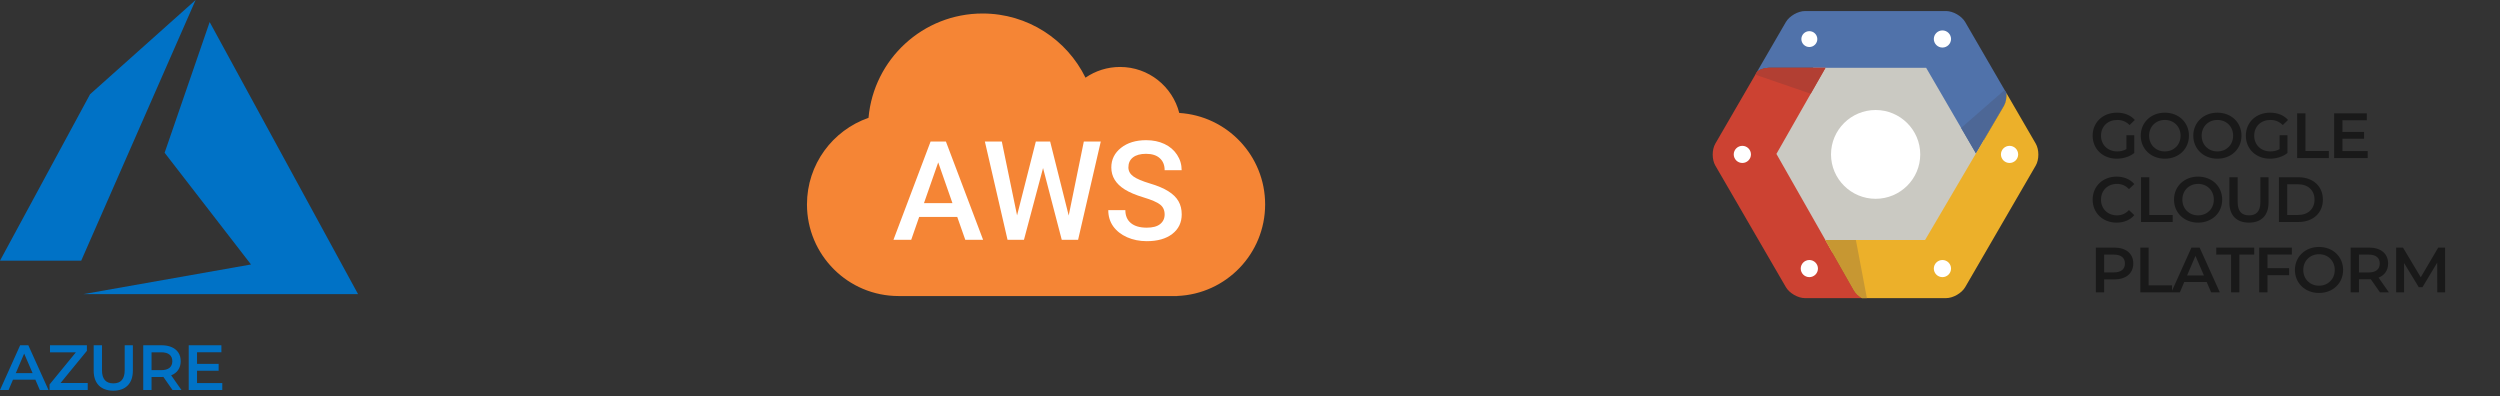 <svg width="391" height="62" viewBox="0 0 391 62" fill="none" xmlns="http://www.w3.org/2000/svg">
<rect x="0" y="0" width="391" height="62" fill="#333333" stroke="none"/>
<path d="M169.771 12.147C166.856 6.204 160.745 2.112 153.679 2.112C144.323 2.112 136.643 9.284 135.835 18.429C130.232 20.376 126.21 25.703 126.21 31.97C126.21 39.885 132.626 46.301 140.541 46.301H184.133L184.131 46.289C191.77 45.977 197.867 39.685 197.867 31.97C197.867 24.357 191.932 18.131 184.436 17.666C183.385 13.531 179.638 10.472 175.176 10.472C173.17 10.472 171.308 11.091 169.771 12.147Z" fill="#F58535"/>
<path d="M149.714 33.929H143.759L142.513 37.508H139.736L145.544 22.135H147.94L153.758 37.508H150.971L149.714 33.929ZM144.509 31.775H148.964L146.737 25.398L144.509 31.775Z" fill="white"/>
<path d="M167.146 33.707L169.511 22.135H172.162L168.614 37.508H166.059L163.134 26.285L160.146 37.508H157.58L154.033 22.135H156.683L159.069 33.686L162.004 22.135H164.243L167.146 33.707Z" fill="white"/>
<path d="M182.15 33.549C182.15 32.873 181.911 32.352 181.432 31.986C180.96 31.62 180.105 31.25 178.866 30.877C177.627 30.504 176.642 30.089 175.91 29.631C174.509 28.752 173.809 27.604 173.809 26.189C173.809 24.951 174.312 23.93 175.319 23.128C176.332 22.325 177.645 21.924 179.257 21.924C180.327 21.924 181.281 22.121 182.118 22.515C182.956 22.909 183.614 23.472 184.093 24.204C184.571 24.93 184.811 25.735 184.811 26.622H182.15C182.15 25.82 181.896 25.193 181.39 24.743C180.89 24.285 180.172 24.057 179.236 24.057C178.363 24.057 177.684 24.243 177.198 24.616C176.719 24.989 176.48 25.51 176.48 26.179C176.48 26.742 176.74 27.214 177.261 27.594C177.782 27.967 178.641 28.333 179.838 28.692C181.034 29.044 181.995 29.448 182.72 29.906C183.445 30.357 183.976 30.877 184.314 31.469C184.652 32.053 184.821 32.739 184.821 33.528C184.821 34.809 184.328 35.829 183.343 36.59C182.365 37.343 181.034 37.719 179.352 37.719C178.24 37.719 177.216 37.515 176.279 37.107C175.35 36.692 174.625 36.121 174.104 35.397C173.59 34.672 173.334 33.827 173.334 32.862H176.005C176.005 33.735 176.293 34.411 176.871 34.89C177.448 35.368 178.275 35.608 179.352 35.608C180.281 35.608 180.978 35.421 181.442 35.048C181.914 34.668 182.15 34.168 182.15 33.549Z" fill="white"/>
<path d="M302.6 39.478L311.553 24.05L302.6 8.621H284.695L275.742 24.05L284.695 39.478H302.6" fill="#CAC9C2"/>
<path d="M293.348 31.092C297.196 31.092 300.326 27.977 300.326 24.148C300.326 20.32 297.196 17.205 293.348 17.205C289.5 17.205 286.37 20.32 286.37 24.148C286.37 27.977 289.5 31.092 293.348 31.092Z" fill="white"/>
<path d="M279.31 3.448C279.859 2.503 281.206 1.729 282.303 1.729H304.365C305.462 1.729 306.809 2.503 307.357 3.448L313.804 14.558C313.855 15.276 313.722 16.026 313.404 16.574L309.04 23.997L301.251 10.607H276.629C276.047 10.607 275.395 10.826 274.828 11.172L279.31 3.448Z" fill="#5072AA"/>
<path d="M313.523 14.072L313.805 14.559C313.856 15.276 313.723 16.026 313.405 16.574L309.042 23.997L306.72 20.007L313.523 14.072Z" fill="#4D6796"/>
<path d="M303.796 7.437C304.153 7.437 304.495 7.295 304.748 7.044C305 6.793 305.142 6.453 305.143 6.097C305.142 5.742 305 5.402 304.748 5.151C304.495 4.899 304.153 4.758 303.796 4.758C303.439 4.758 303.097 4.899 302.845 5.151C302.592 5.402 302.45 5.742 302.45 6.097C302.45 6.453 302.592 6.793 302.845 7.044C303.097 7.295 303.439 7.437 303.796 7.437ZM281.734 6.097C281.732 6.262 281.763 6.425 281.825 6.577C281.886 6.729 281.978 6.868 282.094 6.985C282.21 7.101 282.348 7.194 282.5 7.258C282.653 7.321 282.816 7.354 282.981 7.354C283.146 7.354 283.309 7.321 283.462 7.258C283.614 7.194 283.752 7.101 283.868 6.985C283.984 6.868 284.076 6.729 284.137 6.577C284.199 6.425 284.23 6.262 284.228 6.097C284.223 5.771 284.09 5.46 283.857 5.23C283.624 5.001 283.309 4.873 282.981 4.873C282.653 4.873 282.338 5.001 282.105 5.23C281.872 5.46 281.739 5.771 281.734 6.097Z" fill="white"/>
<path d="M268.279 22.46L274.828 11.172C275.395 10.827 276.047 10.607 276.629 10.607H285.508L277.831 24.071L289.985 45.438C290.253 45.899 290.71 46.318 291.235 46.627H282.303C281.205 46.627 279.859 45.854 279.31 44.909L268.279 25.898C267.73 24.952 267.73 23.405 268.279 22.46Z" fill="#CC4232"/>
<path d="M274.533 11.679L274.827 11.172C275.393 10.827 276.045 10.607 276.627 10.607H285.506L283.195 14.66L274.533 11.679Z" fill="#B23F33"/>
<path d="M282.981 43.344C283.338 43.343 283.68 43.202 283.932 42.951C284.185 42.7 284.327 42.359 284.327 42.004C284.327 41.649 284.185 41.308 283.932 41.057C283.68 40.806 283.338 40.665 282.981 40.664C282.624 40.665 282.282 40.806 282.029 41.057C281.777 41.308 281.635 41.649 281.634 42.004C281.635 42.359 281.777 42.7 282.029 42.951C282.282 43.202 282.624 43.343 282.981 43.344ZM272.503 25.489C272.86 25.488 273.202 25.347 273.454 25.096C273.707 24.845 273.849 24.504 273.849 24.149C273.849 23.794 273.707 23.453 273.454 23.202C273.202 22.951 272.86 22.81 272.503 22.81C272.146 22.81 271.804 22.951 271.551 23.202C271.299 23.453 271.157 23.794 271.156 24.149C271.157 24.504 271.299 24.845 271.551 25.096C271.803 25.347 272.146 25.488 272.503 25.489Z" fill="white"/>
<path d="M301.081 37.538L313.404 16.574C313.722 16.026 313.854 15.276 313.804 14.559L318.388 22.46C318.937 23.405 318.937 24.952 318.388 25.898L307.357 44.908C306.809 45.854 305.462 46.627 304.365 46.627H291.235C290.71 46.318 290.253 45.899 289.985 45.438L285.491 37.537H301.081" fill="#ECB02A"/>
<path d="M291.982 46.627H291.219C290.693 46.318 290.236 45.898 289.969 45.438L285.475 37.537H290.261L291.982 46.627Z" fill="#C79732"/>
<path d="M303.797 43.344C304.153 43.343 304.496 43.202 304.748 42.951C305.001 42.7 305.142 42.359 305.143 42.004C305.142 41.649 305 41.308 304.748 41.057C304.496 40.806 304.153 40.665 303.797 40.664C303.44 40.665 303.097 40.806 302.845 41.057C302.592 41.308 302.45 41.649 302.45 42.004C302.45 42.359 302.592 42.7 302.845 42.951C303.097 43.202 303.439 43.343 303.797 43.344ZM314.293 25.489C314.65 25.488 314.992 25.347 315.245 25.096C315.497 24.845 315.639 24.504 315.64 24.149C315.639 23.794 315.497 23.453 315.245 23.202C314.992 22.951 314.65 22.81 314.293 22.81C313.936 22.81 313.594 22.951 313.342 23.202C313.089 23.453 312.947 23.794 312.947 24.149C312.947 24.504 313.089 24.845 313.342 25.096C313.594 25.347 313.936 25.488 314.293 25.489Z" fill="white"/>
<path opacity="0.5" d="M332.568 23.321C332.118 23.581 331.628 23.681 331.128 23.681C329.648 23.681 328.598 22.641 328.598 21.221C328.598 19.771 329.648 18.761 331.138 18.761C331.888 18.761 332.518 19.011 333.068 19.561L333.888 18.761C333.228 18.011 332.248 17.621 331.078 17.621C328.888 17.621 327.288 19.131 327.288 21.221C327.288 23.311 328.888 24.821 331.058 24.821C332.048 24.821 333.068 24.521 333.798 23.931V21.141H332.568V23.321ZM338.582 24.821C340.752 24.821 342.352 23.301 342.352 21.221C342.352 19.141 340.752 17.621 338.582 17.621C336.412 17.621 334.812 19.151 334.812 21.221C334.812 23.291 336.412 24.821 338.582 24.821ZM338.582 23.681C337.172 23.681 336.122 22.651 336.122 21.221C336.122 19.791 337.172 18.761 338.582 18.761C339.992 18.761 341.042 19.791 341.042 21.221C341.042 22.651 339.992 23.681 338.582 23.681ZM346.8 24.821C348.97 24.821 350.57 23.301 350.57 21.221C350.57 19.141 348.97 17.621 346.8 17.621C344.63 17.621 343.03 19.151 343.03 21.221C343.03 23.291 344.63 24.821 346.8 24.821ZM346.8 23.681C345.39 23.681 344.34 22.651 344.34 21.221C344.34 19.791 345.39 18.761 346.8 18.761C348.21 18.761 349.26 19.791 349.26 21.221C349.26 22.651 348.21 23.681 346.8 23.681ZM356.528 23.321C356.078 23.581 355.588 23.681 355.088 23.681C353.608 23.681 352.558 22.641 352.558 21.221C352.558 19.771 353.608 18.761 355.098 18.761C355.848 18.761 356.478 19.011 357.028 19.561L357.848 18.761C357.188 18.011 356.208 17.621 355.038 17.621C352.848 17.621 351.248 19.131 351.248 21.221C351.248 23.311 352.848 24.821 355.018 24.821C356.008 24.821 357.028 24.521 357.758 23.931V21.141H356.528V23.321ZM359.273 24.721H364.233V23.621H360.573V17.721H359.273V24.721ZM366.359 23.631V21.701H369.739V20.631H366.359V18.811H370.169V17.721H365.059V24.721H370.309V23.631H366.359ZM331.028 34.821C332.178 34.821 333.158 34.411 333.808 33.651L332.968 32.851C332.458 33.411 331.828 33.681 331.098 33.681C329.648 33.681 328.598 32.661 328.598 31.221C328.598 29.781 329.648 28.761 331.098 28.761C331.828 28.761 332.458 29.031 332.968 29.581L333.808 28.791C333.158 28.031 332.178 27.621 331.038 27.621C328.888 27.621 327.288 29.131 327.288 31.221C327.288 33.311 328.888 34.821 331.028 34.821ZM334.853 34.721H339.813V33.621H336.153V27.721H334.853V34.721ZM343.783 34.821C345.953 34.821 347.553 33.301 347.553 31.221C347.553 29.141 345.953 27.621 343.783 27.621C341.613 27.621 340.013 29.151 340.013 31.221C340.013 33.291 341.613 34.821 343.783 34.821ZM343.783 33.681C342.373 33.681 341.323 32.651 341.323 31.221C341.323 29.791 342.373 28.761 343.783 28.761C345.193 28.761 346.243 29.791 346.243 31.221C346.243 32.651 345.193 33.681 343.783 33.681ZM351.741 34.821C353.651 34.821 354.801 33.711 354.801 31.671V27.721H353.521V31.621C353.521 33.061 352.881 33.681 351.751 33.681C350.621 33.681 349.971 33.061 349.971 31.621V27.721H348.671V31.671C348.671 33.711 349.821 34.821 351.741 34.821ZM356.421 34.721H359.481C361.751 34.721 363.301 33.321 363.301 31.221C363.301 29.121 361.751 27.721 359.481 27.721H356.421V34.721ZM357.721 33.621V28.821H359.421C360.981 28.821 361.991 29.771 361.991 31.221C361.991 32.671 360.981 33.621 359.421 33.621H357.721ZM330.668 38.721H327.788V45.721H329.088V43.701H330.668C332.508 43.701 333.648 42.751 333.648 41.211C333.648 39.661 332.508 38.721 330.668 38.721ZM330.608 42.601H329.088V39.821H330.608C331.748 39.821 332.338 40.331 332.338 41.211C332.338 42.091 331.748 42.601 330.608 42.601ZM334.746 45.721H339.706V44.621H336.046V38.721H334.746V45.721ZM345.821 45.721H347.181L344.021 38.721H342.741L339.591 45.721H340.931L341.621 44.101H345.121L345.821 45.721ZM342.061 43.081L343.371 40.021L344.691 43.081H342.061ZM348.94 45.721H350.24V39.821H352.56V38.721H346.62V39.821H348.94V45.721ZM358.445 39.811V38.721H353.335V45.721H354.635V43.041H358.015V41.941H354.635V39.811H358.445ZM362.694 45.821C364.864 45.821 366.464 44.301 366.464 42.221C366.464 40.141 364.864 38.621 362.694 38.621C360.524 38.621 358.924 40.151 358.924 42.221C358.924 44.291 360.524 45.821 362.694 45.821ZM362.694 44.681C361.284 44.681 360.234 43.651 360.234 42.221C360.234 40.791 361.284 39.761 362.694 39.761C364.104 39.761 365.154 40.791 365.154 42.221C365.154 43.651 364.104 44.681 362.694 44.681ZM373.622 45.721L372.012 43.421C372.962 43.051 373.502 42.271 373.502 41.211C373.502 39.661 372.362 38.721 370.522 38.721H367.642V45.721H368.942V43.681H370.522C370.612 43.681 370.702 43.681 370.792 43.671L372.222 45.721H373.622ZM372.192 41.211C372.192 42.091 371.602 42.611 370.462 42.611H368.942V39.821H370.462C371.602 39.821 372.192 40.331 372.192 41.211ZM382.417 45.721L382.407 38.721H381.337L378.607 43.361L375.827 38.721H374.757V45.721H375.997V41.141L378.297 44.921H378.877L381.177 41.081L381.187 45.721H382.417Z" fill="black"/>
<path d="M30.596 0L14.088 14.738L0 40.769H12.702L30.596 0ZM32.792 3.448L25.747 23.891L39.256 41.364L13.048 46H56L32.792 3.448Z" fill="#0072C6"/>
<path d="M5.53 59.38H2.03L1.34 61H0L3.15 54H4.43L7.59 61H6.23L5.53 59.38ZM5.1 58.36L3.78 55.3L2.47 58.36H5.1ZM13.72 59.9V61H7.75V60.13L11.87 55.1H7.82V54H13.59V54.87L9.47 59.9H13.72ZM17.721 61.1C16.754 61.1 16.001 60.83 15.461 60.29C14.921 59.743 14.651 58.963 14.651 57.95V54H15.951V57.9C15.951 59.273 16.544 59.96 17.731 59.96C18.911 59.96 19.501 59.273 19.501 57.9V54H20.781V57.95C20.781 58.963 20.511 59.743 19.971 60.29C19.438 60.83 18.688 61.1 17.721 61.1ZM26.982 61L25.552 58.95C25.492 58.957 25.402 58.96 25.282 58.96H23.702V61H22.402V54H25.282C25.888 54 26.415 54.1 26.862 54.3C27.315 54.5 27.662 54.787 27.902 55.16C28.142 55.533 28.262 55.977 28.262 56.49C28.262 57.017 28.132 57.47 27.872 57.85C27.618 58.23 27.252 58.513 26.772 58.7L28.382 61H26.982ZM26.952 56.49C26.952 56.043 26.805 55.7 26.512 55.46C26.218 55.22 25.788 55.1 25.222 55.1H23.702V57.89H25.222C25.788 57.89 26.218 57.77 26.512 57.53C26.805 57.283 26.952 56.937 26.952 56.49ZM34.766 59.91V61H29.516V54H34.626V55.09H30.816V56.91H34.196V57.98H30.816V59.91H34.766Z" fill="#0072C6"/>
</svg>
